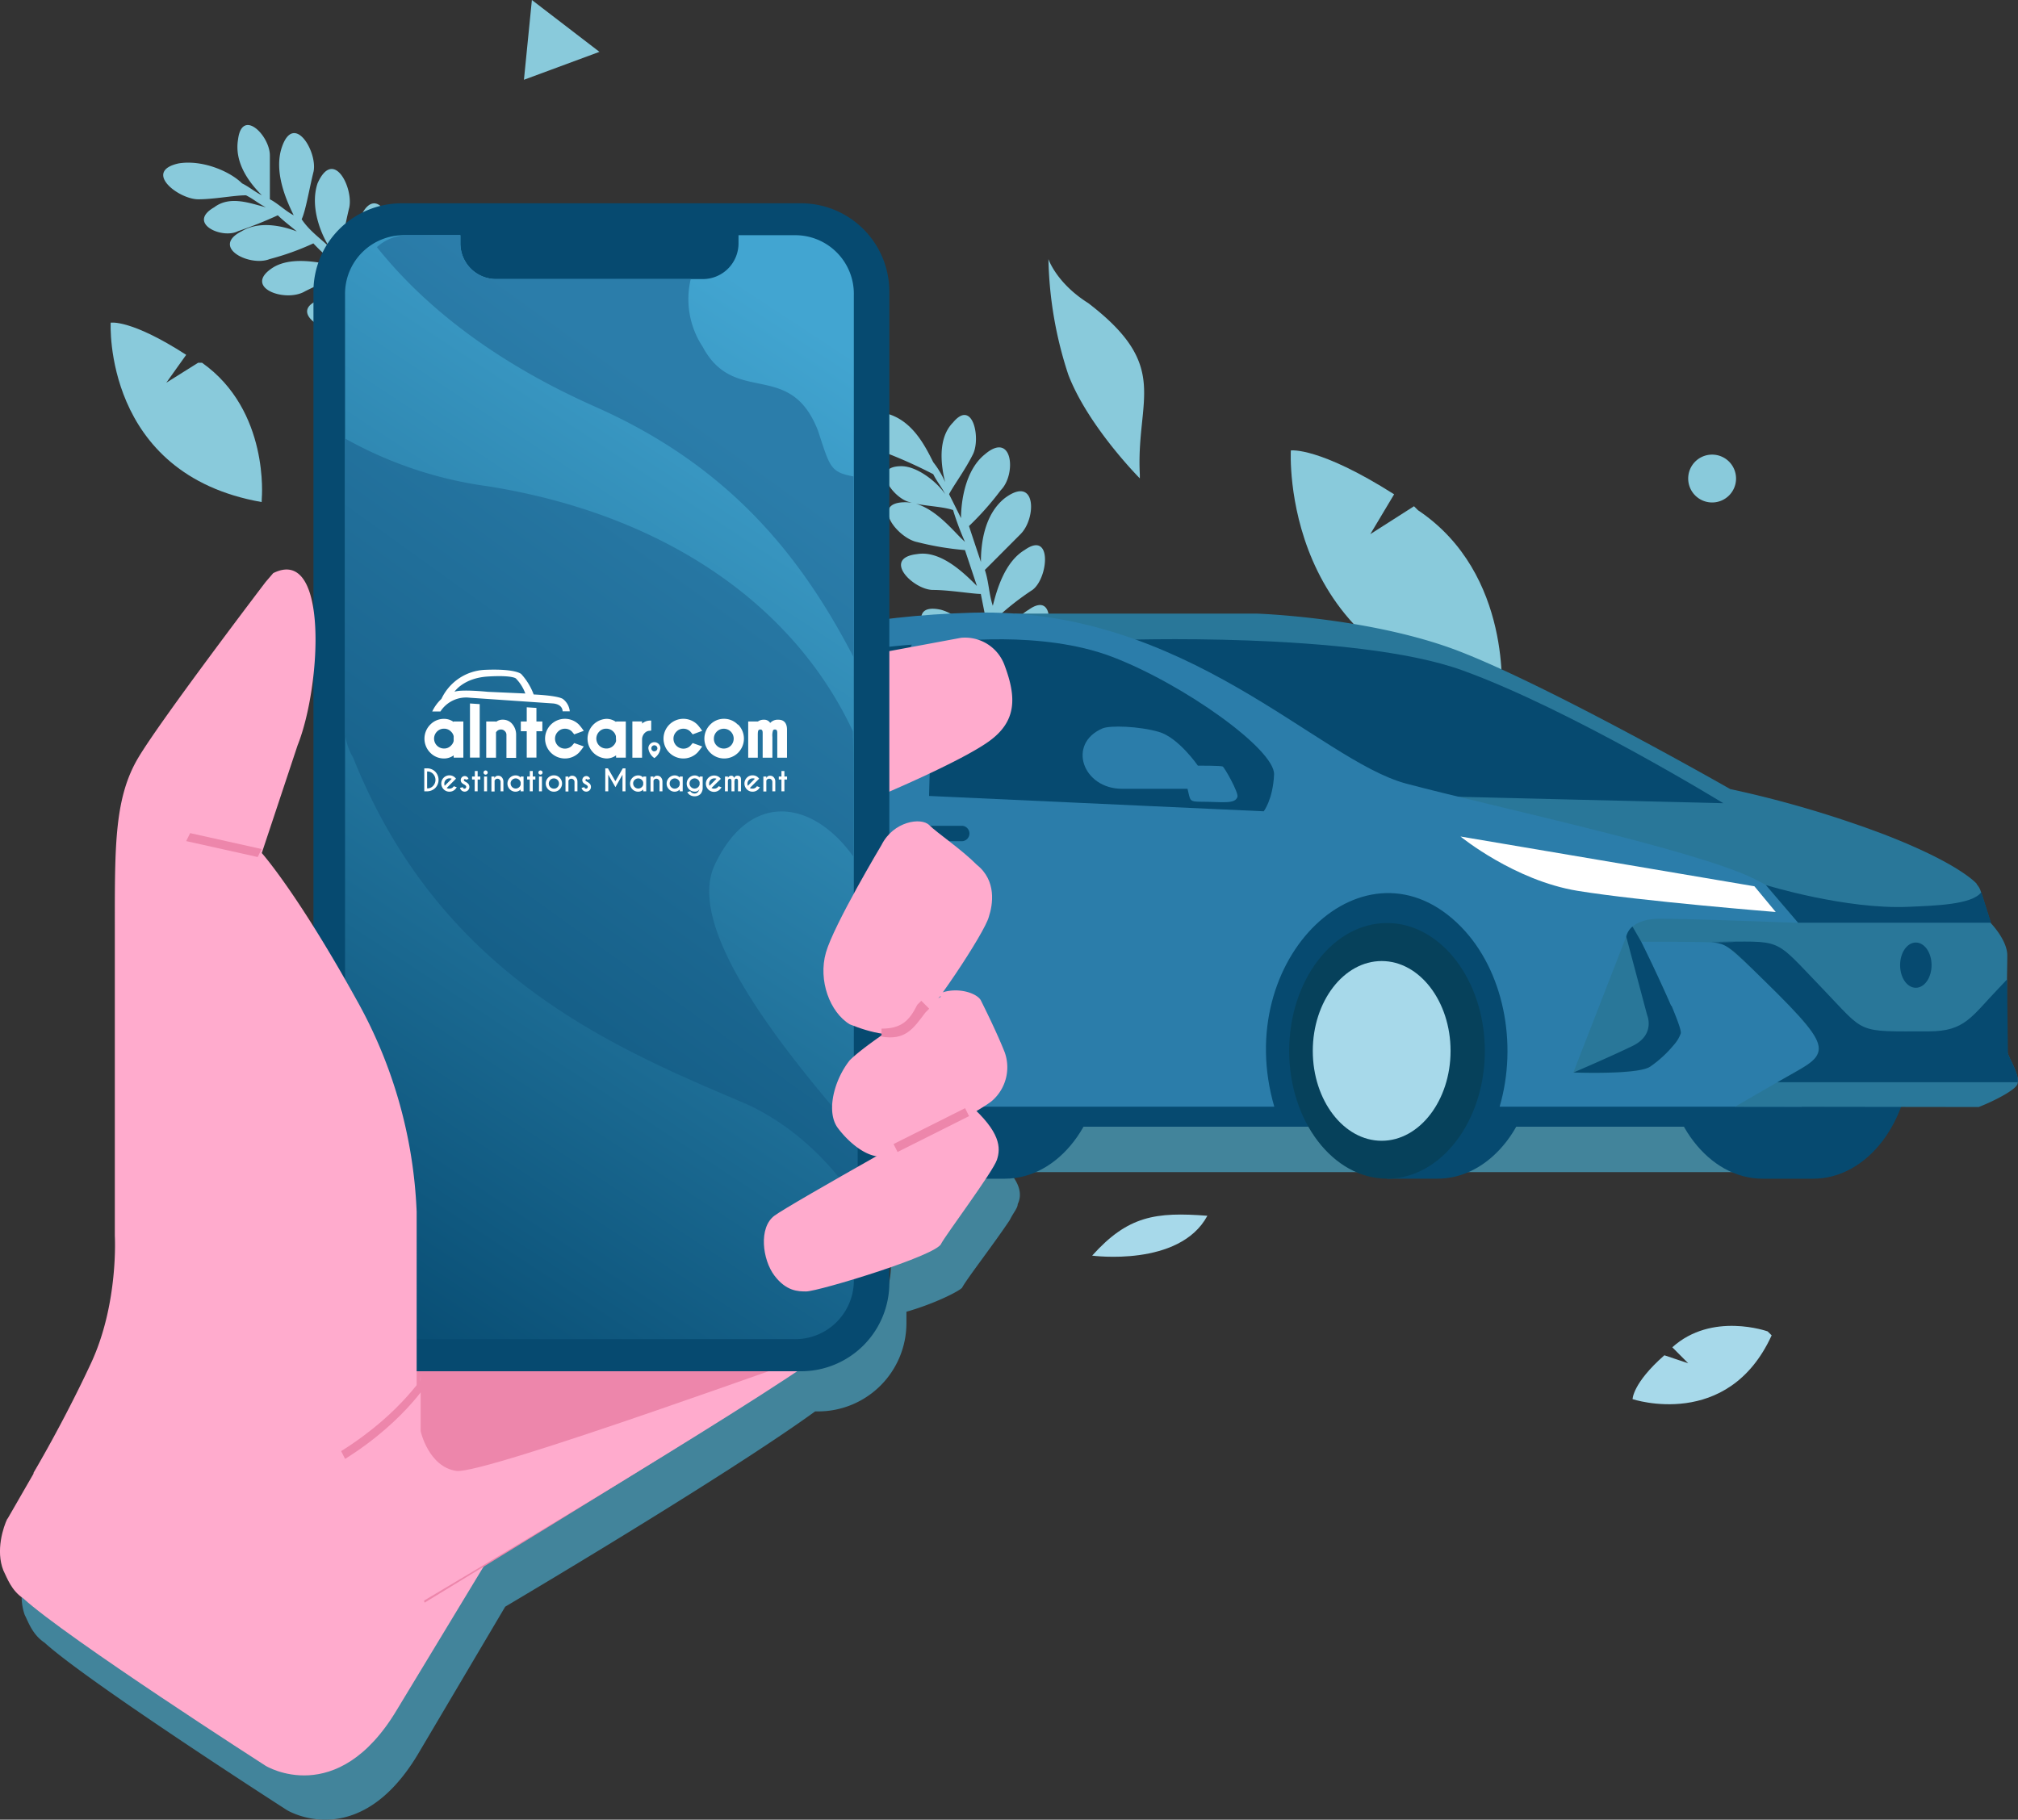 <svg xmlns="http://www.w3.org/2000/svg" xmlns:xlink="http://www.w3.org/1999/xlink" viewBox="0 0 439.39 396.26"><rect x="0" y="0" width="439.39" height="396.26" fill="#333333" stroke="none"/><defs><style>.cls-1{fill:#42849b;}.cls-2{fill:#89cadb;}.cls-3,.cls-7{fill:#a7d9ea;}.cls-4{fill:#297799;}.cls-4,.cls-5,.cls-6,.cls-7,.cls-8,.cls-9{fill-rule:evenodd;}.cls-12,.cls-5{fill:#064a70;}.cls-6{fill:#06415b;}.cls-8{fill:#2b7daa;}.cls-15,.cls-9{fill:#fff;}.cls-10{fill:#ffabcd;}.cls-11{fill:#ed86ab;}.cls-13{fill:url(#linear-gradient);}.cls-14{fill:url(#linear-gradient-2);}</style><linearGradient id="linear-gradient" x1="-133.55" y1="158.67" x2="-267" y2="-44.43" gradientTransform="matrix(1, 0, 0, -1, 324, 238.89)" gradientUnits="userSpaceOnUse"><stop offset="0" stop-color="#42a5d1"/><stop offset="1" stop-color="#064a70"/></linearGradient><linearGradient id="linear-gradient-2" x1="-151.82" y1="133.44" x2="-275.56" y2="-38.68" gradientTransform="matrix(1, 0, 0, -1, 324, 238.89)" gradientUnits="userSpaceOnUse"><stop offset="0" stop-color="#2b7daa"/><stop offset="1" stop-color="#064a70"/></linearGradient></defs><title>Asset 3</title><g id="Layer_2" data-name="Layer 2"><g id="Layer_1-2" data-name="Layer 1"><path class="cls-1" d="M219.94,256.15c-.87-.87-1.73-1.74-2.6-2.6h-1.73c-.87.86-.87,1.73-1.73,2.6-.87,1.74-1.73,2.61-2.6,4.34h0a18.65,18.65,0,0,1-3.45,4.34c0,.87-.87.87-.87,1.74h0a.84.84,0,0,1-.86.86c0,.87-3.47,1.74-7.79,3.48-.87.87-2.6.87-4.33,1.74h0v2.6a17.65,17.65,0,0,1-2.59,9.55,19.07,19.07,0,0,1-3.46,4.33,17.58,17.58,0,0,1-13,5.22h-.87c-3.46,2.6-7.78,5.21-12.11,7.81-2.6,1.73-6.06,3.47-9.52,6.07-7.78,5.21-16.44,10.42-24.22,14.76-5.19,3.47-10.39,6.08-14.71,8.68A78.51,78.51,0,0,1,106.6,336c2.59-1.73,4.33-2.6,6.92-4.34,4.32-2.6,9.52-6.07,14.71-8.68a117.09,117.09,0,0,1-17.3,5.21c-3.47.87-6.06,1.73-6.93,1.73-5.19-.86-7.79-6.94-7.79-7.81V343c2.6-1.74,6.06-3.48,9.52-6.08l-9.52,16.49-.86,1.74L91,362.05l-3.47,6.08C73.72,390.7,59,380.28,59,380.28S15.76,352.5,6.24,343.82H5.37a12,12,0,0,0,0,7.82c.87,1.73,1.73,4.34,4.33,6.07,9.52,8.68,52.77,36.46,52.77,36.46S78,403.72,91,382l19-32.12c19-11.28,51.92-31.25,67.49-42.53h.87a19.23,19.23,0,0,0,19-19.1v-2.6c6.06-1.74,11.25-4.35,12.11-5.21.87-1.74,6.93-9.55,10.39-14.76.86-1.73,1.73-2.61,1.73-3.47.86-1.74.86-4.34-2.6-7.82Zm-11.25,17.36h2.59"/><path class="cls-2" d="M66.49,51.22C63,49.48,57,47.74,52.65,50.34c-6.92,3.48,1.73,7.82,6.06,6.08A57.38,57.38,0,0,0,68.23,53a37,37,0,0,0,6,5.21c-3.46-.87-10.38-2.61-14.71,0-6.92,4.34,2.6,7.81,6.92,5.21C70,61.63,74.28,59.9,76,59c2.6,3.47,6.06,6.08,8.65,9.55l.87.86C82.93,67.71,76,63.37,70,65.11c-7.78,2.6.87,7.81,5.19,6.94a71.77,71.77,0,0,1,11.25-1.74C94.18,81.6,100.24,93.75,102,105.9h.86c-1.73-11.28-6.92-22.57-13.84-33,.86-1.74,2.59-7,4.32-9.55,1.73-4.34-2.59-13-6.06-6.08-2.59,4.34-.86,9.55,0,13-.86-.87-.86-1.73-1.72-2.6C83.8,66,82.93,64.24,81.2,62.5c.87-1.73,2.6-7,3.46-9.55,1.73-4.34-2.59-13-6-6.07-2.6,4.34-.87,10.41,0,13.89l-5.2-5.22c.87-1.73,1.73-6.94,2.6-10.41.86-4.34-3.46-13-6.92-5.21-1.74,5.21.86,11.29,2.59,13.89-1.73-1.73-4.33-3.48-6.05-6.08.86-1.73,1.72-6.94,2.6-10.41.86-4.34-4.33-13-6.93-5.21-1.73,5.21.87,11.28,2.6,14.76-1.73-.87-3.46-2.61-5.19-3.48V33.86c0-4.35-6.06-10.42-6.93-3.48-.86,5.21,2.6,9.55,5.19,12.15-1.72-.86-2.59-1.73-4.32-2.6-2.6-2.6-8.65-5.21-13.84-4.34-7.79,1.74,0,7.81,4.32,7.81,3.46,0,7.79-.87,10.38-.87,1.74.87,2.6,1.74,4.33,2.61-3.46-.87-7.79-2.61-11.25,0-6.05,3.47,1.74,7,5.19,5.2a89.49,89.49,0,0,0,8.66-3.46c1.73,1.73,4.32,3.46,6,5.21Z"/><path class="cls-1" d="M172.91,256.94V132.81c30.29-.87,57.1,13.89,61.43,49.48A39.51,39.51,0,0,1,246.45,178c6.92,0,8.66,2.6,8.66,2.6s-.87,6.95-6.06,9.55c-6.06,3.47-7.79,3.47-7.79,3.47s11.25,0,18.17,7.82a25,25,0,0,1,6.06,17.35s6.92-21.7,31.14-26.91,38.94,9.56,38.94,9.56A34.13,34.13,0,0,1,340.76,191c3.46-3.47,5.19-4.34,5.19-4.34s11.24,4.34,14.71,14.76c4.32,9.54,39.8,45.13,39.8,45.13l-2.6,8.69H172.91Z"/><path class="cls-2" d="M326.91,151.91s2.6-26.91-18.16-40.8l-.87-.87-9.52,6.08,5.19-8.68c-16.43-10.42-22.49-9.55-22.49-9.55S278.46,144.09,326.91,151.91Z"/><path class="cls-2" d="M249.05,164.93s9.51-1.74,13.84-10.42A23.28,23.28,0,0,0,264.62,138s-18.17,9.55-15.57,26Z"/><path class="cls-2" d="M313.93,176.21s-12.11-6.94-21.62-6.08c-10.39,0-14.71,6.08-14.71,6.08s9.52,3.48,15.57,3.48,15.58,0,21.63-3.48Z"/><path class="cls-2" d="M209.25,117.19c-2.6-2.61-6.93-7.82-12.11-7.82-7.79,0-1.73,7.82,2.59,8.68a63.71,63.71,0,0,0,10.38,1.74c.87,2.6,1.73,5.21,2.6,7.81-2.6-2.6-7.79-7.81-13-6.94-7.79.87-.87,7.81,3.47,7.81,3.45,0,8.64.87,10.38.87q1.29,6.51,2.59,13v1.73c-1.73-2.6-5.19-9.54-11.25-11.28-7.78-1.74-3.46,6.94.87,8.68,3.46.87,8.65,3.47,10.38,3.47A84,84,0,0,1,211.84,184h.87c4.33-10.41,5.19-22.57,4.33-35.59,1.72-1.73,6.06-4.34,8.65-6.94,3.46-2.6,4.32-13-1.73-8.68-4.33,2.6-6.06,7.81-6.06,11.28v-2.6c0-2.6-.86-4.34-.86-6.94a59.91,59.91,0,0,1,7.78-6.08c3.46-2.6,4.33-13-1.72-8.68-4.34,2.6-6.06,8.68-6.93,12.15-.86-2.6-.86-5.21-1.73-7.81l7.78-7.81c3.47-3.47,3.47-13-3.46-7.81-4.32,3.47-5.18,9.54-5.18,13.88q-1.31-3.9-2.6-7.81a62.88,62.88,0,0,0,6.92-7.81c3.46-3.47,2.6-13-3.46-7.81-4.33,3.47-5.19,10.41-5.19,13.89-.87-1.74-1.73-3.48-2.6-5.21.87-1.74,3.46-5.21,5.19-8.68s0-12.15-4.32-6.95c-3.46,3.48-2.6,9.55-1.73,13a19.55,19.55,0,0,0-2.59-4.34c-1.74-3.47-4.34-8.68-9.52-10.41-7.79-2.61-3.46,6.94,0,8.68a103.24,103.24,0,0,1,9.52,4.34c.86,1.73,1.72,2.6,2.59,4.34-1.73-2.61-6.06-6.08-9.52-6.08-6.92,0-1.73,7,1.73,7.81,2.6.87,6.92.87,9.52,1.74a59.78,59.78,0,0,0,2.59,6.94Z"/><path class="cls-2" d="M248.18,104.17S236.94,92.88,232.61,81.6a85.42,85.42,0,0,1-4.33-25.18S230,61.63,236.94,66c18.17,13.89,10.38,20.84,11.24,37.33Z"/><path class="cls-3" d="M262.89,264.75c-11.25-.87-17.3,0-25.09,8.68C237.8,273.43,256.84,276,262.89,264.75Z"/><path class="cls-3" d="M384.88,289.93s-12.11-4.35-20.76,3.46h0l3.46,3.48-5.19-1.74c-6.92,6.08-6.92,9.55-6.92,9.55s20.76,6.95,30.28-13.89Z"/><path class="cls-2" d="M57,108.51S58.71,89.41,44,79h-.87l-6.92,4.34,4.33-6.07c-12.11-7.82-16.44-7-16.44-7s-1.73,33,32.87,39.06Z"/><polygon class="cls-2" points="115.81 0 114.08 17.37 130.52 11.29 115.81 0"/><path class="cls-2" d="M372.77,99a5.21,5.21,0,1,1-5.19,5.21A5.2,5.2,0,0,1,372.77,99Z"/><path class="cls-4" d="M222.24,141.74l-1.37-8.12h52.72s22.67.73,41.43,7.21,61.71,31,61.71,31a235.11,235.11,0,0,1,33.36,9.82c16.82,6.48,20.33,10.84,20.33,10.84l-20.78,24.19s-121.9-13.86-134.21-25-53.19-50-53.19-50"/><path class="cls-5" d="M292.5,172.91l82.72,2S342.08,154.56,318.48,146s-75.37-6.62-75.37-6.62Z"/><path class="cls-5" d="M382.71,249.29l-9.35-3.94H129.21l103.31-77.8s92.29,7.75,103.85,24.63,46.34,57.11,46.34,57.11"/><path class="cls-5" d="M209.07,201.07c-.43,0-.86-.06-1.3-.06-11.73,0-21.3,12.51-21.3,27.84s9.57,27.83,21.3,27.83h11c11.77,0,21.3-12.46,21.3-27.83,0-14.79-8.83-26.89-20-27.78h0c-.43,0-.87-.06-1.3-.06s-.87,0-1.3.06Z"/><path class="cls-5" d="M385.08,201.07c-.43,0-.86-.06-1.3-.06-11.73,0-21.3,12.51-21.3,27.84s9.57,27.83,21.3,27.83h11c11.77,0,21.3-12.46,21.3-27.83,0-14.79-8.83-26.89-20-27.78h0c-.43,0-.86-.06-1.3-.06s-.87,0-1.3.06Z"/><polygon class="cls-5" points="95.79 216.06 95.79 241.01 155.44 241.01 155.44 193.91 106.06 193.91 95.79 216.06"/><path class="cls-5" d="M313,201c.44,0,.87,0,1.3.06h0c11.14.89,20,13,20,27.78,0,15.37-9.55,27.83-21.31,27.83H302l-4.85-9.27h0a34.48,34.48,0,0,1-.1-37h0l4.95-9.35h9.72c.43,0,.87-.06,1.3-.06"/><path class="cls-6" d="M302,256.68c11.74,0,21.3-12.5,21.3-27.83S313.73,201,302,201s-21.3,12.51-21.3,27.84,9.57,27.83,21.3,27.83"/><path class="cls-7" d="M300.84,248.42c8.24,0,15-8.79,15-19.57s-6.74-19.57-15-19.57-15,8.79-15,19.57,6.74,19.57,15,19.57"/><path class="cls-5" d="M135.56,201c.43,0,.87,0,1.3.06h0c11.15.89,20,13,20,27.78,0,15.37-9.54,27.83-21.3,27.83h-11l-4.85-9.27h0a34.48,34.48,0,0,1-.1-37h0l5-9.35h9.72c.43,0,.86-.06,1.3-.06"/><path class="cls-6" d="M124.54,256.68c11.73,0,21.31-12.5,21.31-27.83S136.27,201,124.54,201s-21.3,12.51-21.3,27.84,9.57,27.83,21.3,27.83"/><path class="cls-7" d="M123.39,248.42c8.25,0,15-8.79,15-19.57s-6.73-19.57-15-19.57-15,8.79-15,19.57,6.73,19.57,15,19.57"/><path class="cls-8" d="M154.73,241H277.46c-9.45-32.39,20-60.27,40.65-39.19,9.3,9.5,12.42,25.48,8.41,39.19h65.77c4-2.09,7.71-4.22,8.34-4.49,1.91-.82,1.24-7.16,1.24-9.83,0-4.15-2-7.05-5.4-10.48-7.69-7.71,6.53-14.26-14.41-24.77-12.61-6.32-56.75-15.71-75.85-20.78s-47.92-38.5-94.4-37.23-74,17.35-90.25,25.12-28.83,8.59-31,9.67-.18,6.05-3.69,10.39-3.25,7.78-3.25,7.78v25.48c0,7.6-4.77,12.11-2.7,19.61S92.68,241,92.68,241H100c-9.29-33.35,20.36-59.91,40.66-39.19,9.3,9.5,12.42,25.48,8.42,39.19Z"/><path class="cls-9" d="M382,193l-64-10.84s11.71,9.58,25.49,11.83,43.15,4.61,43.15,4.61Z"/><path class="cls-4" d="M377.78,241l16.43-9.51a4.27,4.27,0,0,0,1.32-5.25c-1.44-3.35-18.83-20.52-20.9-20.88s-17.3-.27-17.3-.27,9,18.17,8.56,20-4,5.43-6.66,7.23-16.67,1.27-16.67,1.27l11.53-29.64s.57-3.88,7.33-3.88,30.06.89,30.06.89l-7-8.19c-6.35-7.47,43.65-8.61,46.77,1.23l2.2,7s3.61,3.7,3.61,7.05-.41,19.88.13,21.42,2.62,4.79,2.08,6.6c-.36,1.2-4.73,3.55-8.44,5Z"/><path class="cls-5" d="M437,213.29l.2,16.12c.56,1.59,2.36,4.34,2.14,6.26H387c11-6.39,14-5.67-2.82-22.1-7.31-7.15-8.16-8.22-11.64-8.35-.1,0,11.13-.13.16-.13,15.86,0,13-1.35,24,10.06,9.74,10.13,7.2,9.44,23.25,9.44,7.92,0,9.26-3.17,15.29-9.44Z"/><path class="cls-5" d="M138.26,179.83h10.47a1.68,1.68,0,0,1,0,3.35H138.26a1.68,1.68,0,0,1,0-3.35"/><path class="cls-5" d="M199.06,179.83h10.47a1.68,1.68,0,0,1,0,3.35H199.06a1.68,1.68,0,0,1,0-3.35"/><path class="cls-5" d="M206.4,139.84c-3.53,12.06-3.86,23.27-4.11,33.49l72.87,3.34s2-2.56,2.25-8S257.74,149,242.2,143.05s-35.8-3.21-35.8-3.21"/><path class="cls-8" d="M260.82,166.73s-4.21-6.11-8.49-7.35-10.65-1.47-12.3-.75c-7.75,3.35-4.27,13.14,4.28,13.14h14.25c.67,2.5.21,2.82,3,2.82,4.59,0,7.39.6,7.88-1.09.26-.9-2.81-6.4-3.23-6.59s-5.36-.18-5.36-.18"/><path class="cls-5" d="M152.3,171.05a116.1,116.1,0,0,1,6.45-22.7,138.06,138.06,0,0,0-13.08,4.73c-5.59,2.38-12,17.11-12,17.11Z"/><path class="cls-5" d="M162.43,147.2a114.31,114.31,0,0,0-7,24l35.1,1.61c.76-8.19,4.45-24.76,8-32.43a170,170,0,0,0-36.16,6.83"/><path class="cls-5" d="M87.83,177.21c8.92-.24,17.75-2.39,24.72-8l-22-1c-1.93,1-.56,5-2.74,9"/><path class="cls-5" d="M363.85,219c-1.21-2.81-2.74-6.1-4-8.78-1.4-2.94-2.5-5.15-2.5-5.15l-1.9-3.3a4,4,0,0,0-1.34,2.13l0,.14,1.48,5.56,2.89,10.85.2.71s1.75,4.19-3.2,6.6-12.85,5.78-12.85,5.78,14,.54,16.67-1.27a24.52,24.52,0,0,0,3.26-2.68,25.7,25.7,0,0,0,1.85-2,7.62,7.62,0,0,0,1.55-2.56c.15-.6-.76-3-2-6"/><path class="cls-5" d="M384.52,192.75l7,8.19h42l-2.11-6.66c-2,2.74-10.11,2.93-15.79,3.19-13.7.63-31.07-4.72-31.07-4.72"/><path class="cls-5" d="M417.14,205.25c1.9,0,3.43,2.2,3.43,4.92s-1.53,4.93-3.43,4.93-3.42-2.2-3.42-4.93,1.54-4.92,3.42-4.92"/><path class="cls-10" d="M20.64,297.74l-19,33c.47,6,5.52,3.73,8.56,1.47L1.6,330.72C.74,332.46-1,337.67.74,342c.86,1.73,1.73,4.34,4.33,6.07,9.51,8.68,52.77,36.46,52.77,36.46s15.57,9.55,28.55-12.15l29.42-48.61-45-6.08Z"/><path class="cls-11" d="M192.81,265.62s-1.73,19.1-9.51,26S92.45,349,92.45,349L54.38,224.82l114.2-60.76v7.81h11.25s3.47,0,4.33.87-1.73,34.72-1.73,34.72l-8.65,38.19L178.1,250l15.58,16.49Z"/><path class="cls-10" d="M179.83,294.27C163.4,306.42,91.58,349,91.58,349l-8.65-27.78,8.65-20v10.42s1.73,7.81,7.79,8.67S179,294.27,179.83,294.27Z"/><path class="cls-10" d="M185.89,143.23l23.36-4.34a9.16,9.16,0,0,1,9.51,6.07c2.6,6.95,2.6,12.15-3.45,16.49s-22.5,11.29-22.5,11.29l-6.92-30.38Z"/><path class="cls-12" d="M87.25,44.27h87.39a19.24,19.24,0,0,1,19,19.1V279.51a19.24,19.24,0,0,1-19,19.1H87.25a19.22,19.22,0,0,1-19-19.1V63.37A19.22,19.22,0,0,1,87.25,44.27Z"/><path class="cls-13" d="M88.13,51.22h12.11V53A7.77,7.77,0,0,0,108,60.77h45A7.77,7.77,0,0,0,160.8,53V51.22h12.11a12.76,12.76,0,0,1,13,13v214.4a12.77,12.77,0,0,1-13,13H88.13a12.77,12.77,0,0,1-13-13V64.24A12.76,12.76,0,0,1,88.13,51.22Z"/><path class="cls-14" d="M88.13,51.22h12.11V53A7.77,7.77,0,0,0,108,60.77h42.4A18.83,18.83,0,0,0,153,75.52c6.93,13,19,2.61,25.09,18.23,2.6,7.81,2.58,9.08,7.77,10v39.37c-11.25-21.69-26.81-41.51-56.22-54.53C108,79,92.45,66.84,82.07,53.82A9.82,9.82,0,0,1,89,51.22Zm97.68,113.11v22.21c-8.65-12.16-22.41-14.67-30.2,1.82-6.06,13,12.11,37.33,31.14,59v14.76c-6.05-9.55-14.71-17.37-24.22-21.7C134,228.3,95.91,212.67,76.87,164.93a12.49,12.49,0,0,1-1.73-5.21V95.49a87.29,87.29,0,0,0,31.15,10.41c38.07,6.08,66.44,25.56,79.41,53.34Z"/><path class="cls-10" d="M57.84,126.73s-22.49,29.52-27.69,38.2S25,184,25,201.39v67.7s.87,14.76-5.19,27.78S7.25,320.81,7.25,320.81l83.47,31.61V263.88a102.53,102.53,0,0,0-13-46C64.76,194.44,57,185.76,57,185.76s3.47-10.42,7.79-23.44c5.19-13,6.81-43.59-5.3-37.51Z"/><path class="cls-10" d="M71.68,346.35l19.9,7.81V298.61c0,.86,0,18.22-6.92,28.64C82.93,329.85,77.74,337.67,71.68,346.35Z"/><path class="cls-10" d="M191.94,184s-10.38,17.37-12.11,23.44.87,13,5.19,15.62c4.33,1.74,10.39,3.48,13.84.87s15.58-20.83,16.45-24.3c.86-2.61,1.73-7.82-2.6-11.29-3.46-3.47-8.65-6.94-10.39-8.67S194.54,178.81,191.94,184Z"/><path class="cls-10" d="M211,240.45s-38.94,21.7-42.4,24.3-2.59,9.55,0,13,5.2,3.48,6.93,3.48c2.59,0,28.55-7.82,29.41-10.42.87-1.74,11.25-15.62,12.12-18.23S217.9,246.52,211,240.45Z"/><path class="cls-10" d="M204.92,217s-15.57,9.55-19.9,13.89c-3.46,4.34-5.19,11.28-2.59,14.75s6.92,6.95,10.38,6.08c4.33-.87,21.63-10.41,23.36-12.15a9.69,9.69,0,0,0,2.59-10.42c-1.72-4.34-4.32-9.55-5.18-11.28s-6.06-3.47-10.38-.87Z"/><path class="cls-11" d="M211,243.05l-15.57,7.81-.87-1.73,15.57-7.81Z"/><path class="cls-11" d="M191.94,224c4.33,0,6.06-1.73,7.79-5.21l.87-.86,1.72,1.73-.86.87c-2.6,3.47-4.32,6.08-9.52,5.21Z"/><polygon class="cls-11" points="41.4 181.42 56.97 184.89 56.11 186.63 40.54 183.16 41.4 181.42"/><path class="cls-11" d="M94.18,299.47S89,309,75.14,317.7L74.28,316c13.85-8.69,18.17-17.36,19-17.36l1.73.86Z"/><path class="cls-15" d="M122.59,152.23c-1.16-.8-6.39-1-6.39-1a13.67,13.67,0,0,0-2.69-4.43s-1.11-1.23-8-.93a11,11,0,0,0-9.4,6.33,9,9,0,0,0-2,2.74h1.78a6.66,6.66,0,0,1,6.39-3l18.22,1.25c1.81.22,2,1.3,2,1.71h1.56A3.83,3.83,0,0,0,122.59,152.23Zm-16.39-1.58s-5.87-.6-7.25,0c0,0,1.93-3,7.27-3.33s6.1.42,6.1.42a9.14,9.14,0,0,1,2.06,3.28Z"/><path class="cls-15" d="M98.78,157.11v.11a3.53,3.53,0,0,0-2.1-.68,4.14,4.14,0,0,0-3,1.26,4.33,4.33,0,0,0,0,6.11,4.14,4.14,0,0,0,3,1.26,3.53,3.53,0,0,0,2.1-.68v.5h2.11v-7.88Zm0,4.25a2,2,0,0,1-.58,1,2,2,0,0,1-1.52.64,2.16,2.16,0,0,1-1.53-3.69,2.1,2.1,0,0,1,1.53-.63,2.06,2.06,0,0,1,1.52.63,2,2,0,0,1,.58,1Z"/><polygon class="cls-15" points="104.45 153.33 104.45 164.98 102.33 164.98 102.33 153.19 104.45 153.33"/><path class="cls-15" d="M109.48,156.72a2.25,2.25,0,0,0-1.49.49v-.1h-2.12V165H108v-5.53a2,2,0,0,1,.22-.27,1.18,1.18,0,0,1,.85-.34,1.15,1.15,0,0,1,.85.35,1.08,1.08,0,0,1,.35.82v5h2.11v-5a3.58,3.58,0,0,0-.78-2.29A2.63,2.63,0,0,0,109.48,156.72Z"/><polygon class="cls-15" points="118.09 157.12 118.09 159.23 116.8 159.23 116.8 164.98 114.69 164.98 114.69 159.23 113.4 159.23 113.4 157.12 114.69 157.12 114.69 154.02 116.8 154.16 116.8 157.12 118.09 157.12"/><path class="cls-15" d="M123,158.69a2.09,2.09,0,0,1,1.53.62l.35.42.15.19,2.08-.77-.26-.36a10.4,10.4,0,0,0-.8-1,4.32,4.32,0,1,0,0,6.12,9.86,9.86,0,0,0,.8-1l.26-.36-2.08-.74-.15.18-.35.41a2.16,2.16,0,0,1-3.68-1.53,2.1,2.1,0,0,1,.63-1.53A2.05,2.05,0,0,1,123,158.69Z"/><path class="cls-15" d="M134.14,157.11v.11a3.53,3.53,0,0,0-2.1-.68,4.32,4.32,0,0,0,0,8.63,3.53,3.53,0,0,0,2.1-.68v.5h2.12v-7.88Zm0,4.25a2,2,0,0,1-.57,1A2.07,2.07,0,0,1,132,163a2.16,2.16,0,0,1-1.52-3.69,2.06,2.06,0,0,1,1.52-.63,2.1,2.1,0,0,1,1.53.63,2,2,0,0,1,.57,1Z"/><path class="cls-15" d="M141.79,159.09v-2.17h-.35a2.72,2.72,0,0,0-1.64.65v-.47h-2.11V165h2.11v-4a2,2,0,0,1,.64-1.44,1.5,1.5,0,0,1,1-.42Z"/><path class="cls-15" d="M148.79,158.69a2.05,2.05,0,0,1,1.52.62l.36.42.15.19,2.08-.77-.26-.36a10.4,10.4,0,0,0-.8-1,4.32,4.32,0,1,0,0,6.12,11.52,11.52,0,0,0,.8-1l.26-.36-2.08-.74-.15.18-.35.41a2.1,2.1,0,0,1-1.53.63,2.17,2.17,0,0,1-2.15-2.16,2.1,2.1,0,0,1,.63-1.53A2,2,0,0,1,148.79,158.69Z"/><path class="cls-15" d="M160.64,157.79a4.16,4.16,0,0,0-3-1.26,4.12,4.12,0,0,0-3,1.26,4.32,4.32,0,0,0,0,6.12,4.3,4.3,0,0,0,6.08,0,4.35,4.35,0,0,0,0-6.12Zm-1.52,4.59a2.16,2.16,0,0,1-3.05,0,2,2,0,0,1-.63-1.53,2.1,2.1,0,0,1,.63-1.53,2.16,2.16,0,0,1,3.05,0,2.17,2.17,0,0,1,0,3.06Z"/><path class="cls-15" d="M169.51,156.73a2.24,2.24,0,0,0-1.81.7,1.53,1.53,0,0,0-1.4-.7,2.05,2.05,0,0,0-1.28.39h-2.11V165H165v-5.06c0-.77.14-.91.15-.92a.51.51,0,0,1,.38-.16c.26,0,.53.06.53.73V165h2.12v-4.52a3.46,3.46,0,0,1,.15-1.46.51.51,0,0,1,.38-.16c.26,0,.53.06.53.73V165h2.12v-6.07C171.37,157,170.21,156.73,169.51,156.73Z"/><path class="cls-15" d="M142.48,161.62a1.32,1.32,0,0,0-1.31,1.32,3,3,0,0,0,1.31,2.14,3,3,0,0,0,1.32-2.14A1.32,1.32,0,0,0,142.48,161.62Zm0,2a.66.66,0,1,1,.66-.66A.66.66,0,0,1,142.48,163.6Z"/><path class="cls-15" d="M92.85,167.32a2.52,2.52,0,0,1,1.89.69,2.56,2.56,0,0,1,0,3.62,2.6,2.6,0,0,1-1.89.69h-.47v-5ZM93,168v3.68a1.64,1.64,0,0,0,1.26-.5,1.9,1.9,0,0,0,0-2.69A1.67,1.67,0,0,0,93,168Z"/><path class="cls-15" d="M97.27,171.59a.88.88,0,0,0,.59.14,1.08,1.08,0,0,0,.79-.32l.16-.2.65.24a5.24,5.24,0,0,1-.35.43,1.68,1.68,0,0,1-1.25.52,1.71,1.71,0,0,1-1.26-.52,1.79,1.79,0,0,1,0-2.52,1.78,1.78,0,0,1,2.36-.14l.15.14.18.2-.32.33Zm1.08-2a.89.89,0,0,0-.49-.09,1.07,1.07,0,0,0-.79.33,1.1,1.1,0,0,0-.32.79,1,1,0,0,0,.08.49Z"/><path class="cls-15" d="M100.85,171.63a.41.41,0,0,0,.28.11.4.4,0,0,0,.27-.11.41.41,0,0,0,.11-.28.37.37,0,0,0-.11-.27,1.39,1.39,0,0,0-.33-.24,2.21,2.21,0,0,1-.5-.34.89.89,0,0,1,0-1.24.85.85,0,0,1,.62-.26.82.82,0,0,1,.6.25.78.78,0,0,1,.22.38l-.63.18a.34.34,0,0,0,0-.1.2.2,0,0,0-.15-.06.24.24,0,0,0-.16.07.21.21,0,0,0-.07.16.19.19,0,0,0,.07.16,1.31,1.31,0,0,0,.26.19,2.2,2.2,0,0,1,.56.39,1,1,0,0,1,.31.73,1,1,0,0,1-.3.74,1,1,0,0,1-.73.3,1,1,0,0,1-.73-.31,1.05,1.05,0,0,1-.28-.52l.64-.14A.41.41,0,0,0,100.85,171.63Z"/><path class="cls-15" d="M103.39,169.1v-1.2H104v1.2h.58v.65H104v2.57h-.64v-2.57h-.58v-.65Z"/><path class="cls-15" d="M106.05,167.91a.45.45,0,0,1,.14.32.42.42,0,0,1-.14.32.43.43,0,0,1-.32.14.41.41,0,0,1-.31-.14.42.42,0,0,1-.14-.32.45.45,0,0,1,.14-.32.4.4,0,0,1,.31-.13A.42.42,0,0,1,106.05,167.91Zm0,1.19v3.22h-.65V169.1Z"/><path class="cls-15" d="M107.69,170v2.36H107V169.1h.65v.38a.8.8,0,0,1,.82-.55,1,1,0,0,1,.82.37,1.41,1.41,0,0,1,.32.93v2.09H109v-2.07a.61.61,0,0,0-.2-.47.62.62,0,0,0-.48-.2.65.65,0,0,0-.48.19A.92.92,0,0,0,107.69,170Z"/><path class="cls-15" d="M113.37,169.33v-.23H114v3.22h-.65v-.4a1.46,1.46,0,0,1-1.08.48,1.71,1.71,0,0,1-1.26-.52,1.74,1.74,0,0,1-.52-1.26,1.78,1.78,0,0,1,1.78-1.77A1.46,1.46,0,0,1,113.37,169.33Zm0,1.53v-.47a1,1,0,0,0-.3-.55,1.1,1.1,0,0,0-1.57,0,1,1,0,0,0-.32.78,1.11,1.11,0,0,0,2.19.24Z"/><path class="cls-15" d="M115.36,169.1v-1.2H116v1.2h.57v.65H116v2.57h-.65v-2.57h-.57v-.65Z"/><path class="cls-15" d="M118,167.91a.44.44,0,0,1,.13.32.41.41,0,0,1-.13.32.44.44,0,0,1-.64,0,.41.41,0,0,1-.13-.32.45.45,0,0,1,.77-.32Zm0,1.19v3.22h-.64V169.1Z"/><path class="cls-15" d="M120.61,168.84a1.69,1.69,0,0,1,1.25.52,1.79,1.79,0,0,1,0,2.52,1.69,1.69,0,0,1-1.25.52,1.71,1.71,0,0,1-1.26-.52,1.79,1.79,0,0,1,0-2.52A1.71,1.71,0,0,1,120.61,168.84Zm-.79,1a1.11,1.11,0,0,0,.79,1.9,1,1,0,0,0,.78-.32,1.11,1.11,0,0,0,0-1.58,1.05,1.05,0,0,0-.78-.33A1.07,1.07,0,0,0,119.82,169.83Z"/><path class="cls-15" d="M123.77,170v2.36h-.64V169.1h.64v.38a.8.8,0,0,1,.82-.55,1,1,0,0,1,.82.37,1.41,1.41,0,0,1,.32.93v2.09h-.64v-2.07a.7.7,0,0,0-.69-.67.68.68,0,0,0-.48.19A1.49,1.49,0,0,0,123.77,170Z"/><path class="cls-15" d="M127.32,171.63a.41.41,0,0,0,.28.11.4.4,0,0,0,.27-.11.41.41,0,0,0,.11-.28.33.33,0,0,0-.11-.27,1.39,1.39,0,0,0-.33-.24,2.21,2.21,0,0,1-.5-.34.89.89,0,0,1,0-1.24.85.85,0,0,1,.62-.26.82.82,0,0,1,.6.25.78.78,0,0,1,.22.38l-.63.18a.34.34,0,0,0,0-.1.2.2,0,0,0-.15-.06.24.24,0,0,0-.16.07.21.21,0,0,0-.07.16.19.19,0,0,0,.07.16,2.56,2.56,0,0,0,.26.19,2.51,2.51,0,0,1,.57.39,1,1,0,0,1,.3.73,1,1,0,0,1-.3.74,1,1,0,0,1-.73.3,1,1,0,0,1-.73-.31,1.05,1.05,0,0,1-.28-.52l.64-.14A.41.41,0,0,0,127.32,171.63Z"/><path class="cls-15" d="M132.37,167.32l1.62,2.8,1.61-2.8h.59v5h-.65V168.7L134,171.41l-1.56-2.71v3.62h-.65v-5Z"/><path class="cls-15" d="M140.05,169.33v-.23h.65v3.22h-.65v-.4a1.46,1.46,0,0,1-1.08.48,1.71,1.71,0,0,1-1.26-.52,1.74,1.74,0,0,1-.52-1.26,1.78,1.78,0,0,1,1.78-1.77A1.46,1.46,0,0,1,140.05,169.33Zm0,1.53v-.47a1,1,0,0,0-.3-.55,1.1,1.1,0,0,0-1.57,0,1,1,0,0,0-.32.78,1.11,1.11,0,0,0,2.19.24Z"/><path class="cls-15" d="M142.29,170v2.36h-.65V169.1h.65v.38a.78.78,0,0,1,.81-.55,1,1,0,0,1,.83.37,1.41,1.41,0,0,1,.31.93v2.09h-.64v-2.07a.7.7,0,0,0-.69-.67.68.68,0,0,0-.48.19A.81.81,0,0,0,142.29,170Z"/><path class="cls-15" d="M148,169.33v-.23h.65v3.22H148v-.4a1.46,1.46,0,0,1-1.08.48,1.68,1.68,0,0,1-1.25-.52,1.7,1.7,0,0,1-.52-1.26,1.78,1.78,0,0,1,1.77-1.77A1.46,1.46,0,0,1,148,169.33Zm0,1.53v-.47a1,1,0,0,0-.29-.55,1.11,1.11,0,0,0-1.9.78,1.1,1.1,0,0,0,.32.79,1.11,1.11,0,0,0,1.58,0A1,1,0,0,0,148,170.86Z"/><path class="cls-15" d="M152.33,169.32v-.22H153v2.39a2,2,0,0,1-.51,1.45,1.79,1.79,0,0,1-1.25.46,1.83,1.83,0,0,1-1.26-.46,4.22,4.22,0,0,1-.34-.43l.64-.23.17.19a1.07,1.07,0,0,0,.79.33c.51,0,.87-.34,1.06-1a1,1,0,0,1-1,.59,1.73,1.73,0,0,1-1.26-.51,1.68,1.68,0,0,1-.52-1.24,1.78,1.78,0,0,1,1.78-1.78A1.46,1.46,0,0,1,152.33,169.32Zm0,1.05a1,1,0,0,0-.3-.54,1.11,1.11,0,1,0,.3,1Z"/><path class="cls-15" d="M154.92,171.59a.9.9,0,0,0,.59.14,1.06,1.06,0,0,0,.79-.32l.17-.2.64.24c-.16.21-.27.36-.34.43a1.78,1.78,0,1,1-1.26-3,1.76,1.76,0,0,1,1.11.38l.15.14.18.2-.33.33Zm1.08-2a.84.84,0,0,0-.49-.09,1.13,1.13,0,0,0-1.11,1.12.87.87,0,0,0,.09.49Z"/><path class="cls-15" d="M157.86,169.1h.64v.3a.72.72,0,0,1,.72-.47.55.55,0,0,1,.6.54.76.76,0,0,1,.84-.54c.45,0,.68.28.68.83v2.56h-.65v-2.27c0-.31-.13-.47-.38-.47a.41.41,0,0,0-.28.11,1.5,1.5,0,0,0-.11.76v1.87h-.65v-2.27c0-.31-.13-.47-.39-.47a.37.37,0,0,0-.27.11.86.86,0,0,0-.12.52v2.11h-.64Z"/><path class="cls-15" d="M163.27,171.59a.9.9,0,0,0,.59.14,1.06,1.06,0,0,0,.79-.32l.17-.2.64.24c-.16.21-.27.36-.34.43a1.71,1.71,0,0,1-1.26.52,1.69,1.69,0,0,1-1.25-.52,1.79,1.79,0,0,1,0-2.52,1.69,1.69,0,0,1,1.25-.52,1.76,1.76,0,0,1,1.11.38l.15.14.18.2-.33.33Zm1.08-2a.84.84,0,0,0-.49-.09,1.13,1.13,0,0,0-1.11,1.12.87.87,0,0,0,.09.49Z"/><path class="cls-15" d="M166.86,170v2.36h-.65V169.1h.65v.38a.78.78,0,0,1,.81-.55,1,1,0,0,1,.83.37,1.41,1.41,0,0,1,.31.93v2.09h-.64v-2.07a.68.68,0,0,0-.69-.67.68.68,0,0,0-.48.19A.81.81,0,0,0,166.86,170Z"/><path class="cls-15" d="M170.15,169.1v-1.2h.64v1.2h.58v.65h-.58v2.57h-.64v-2.57h-.58v-.65Z"/></g></g></svg>